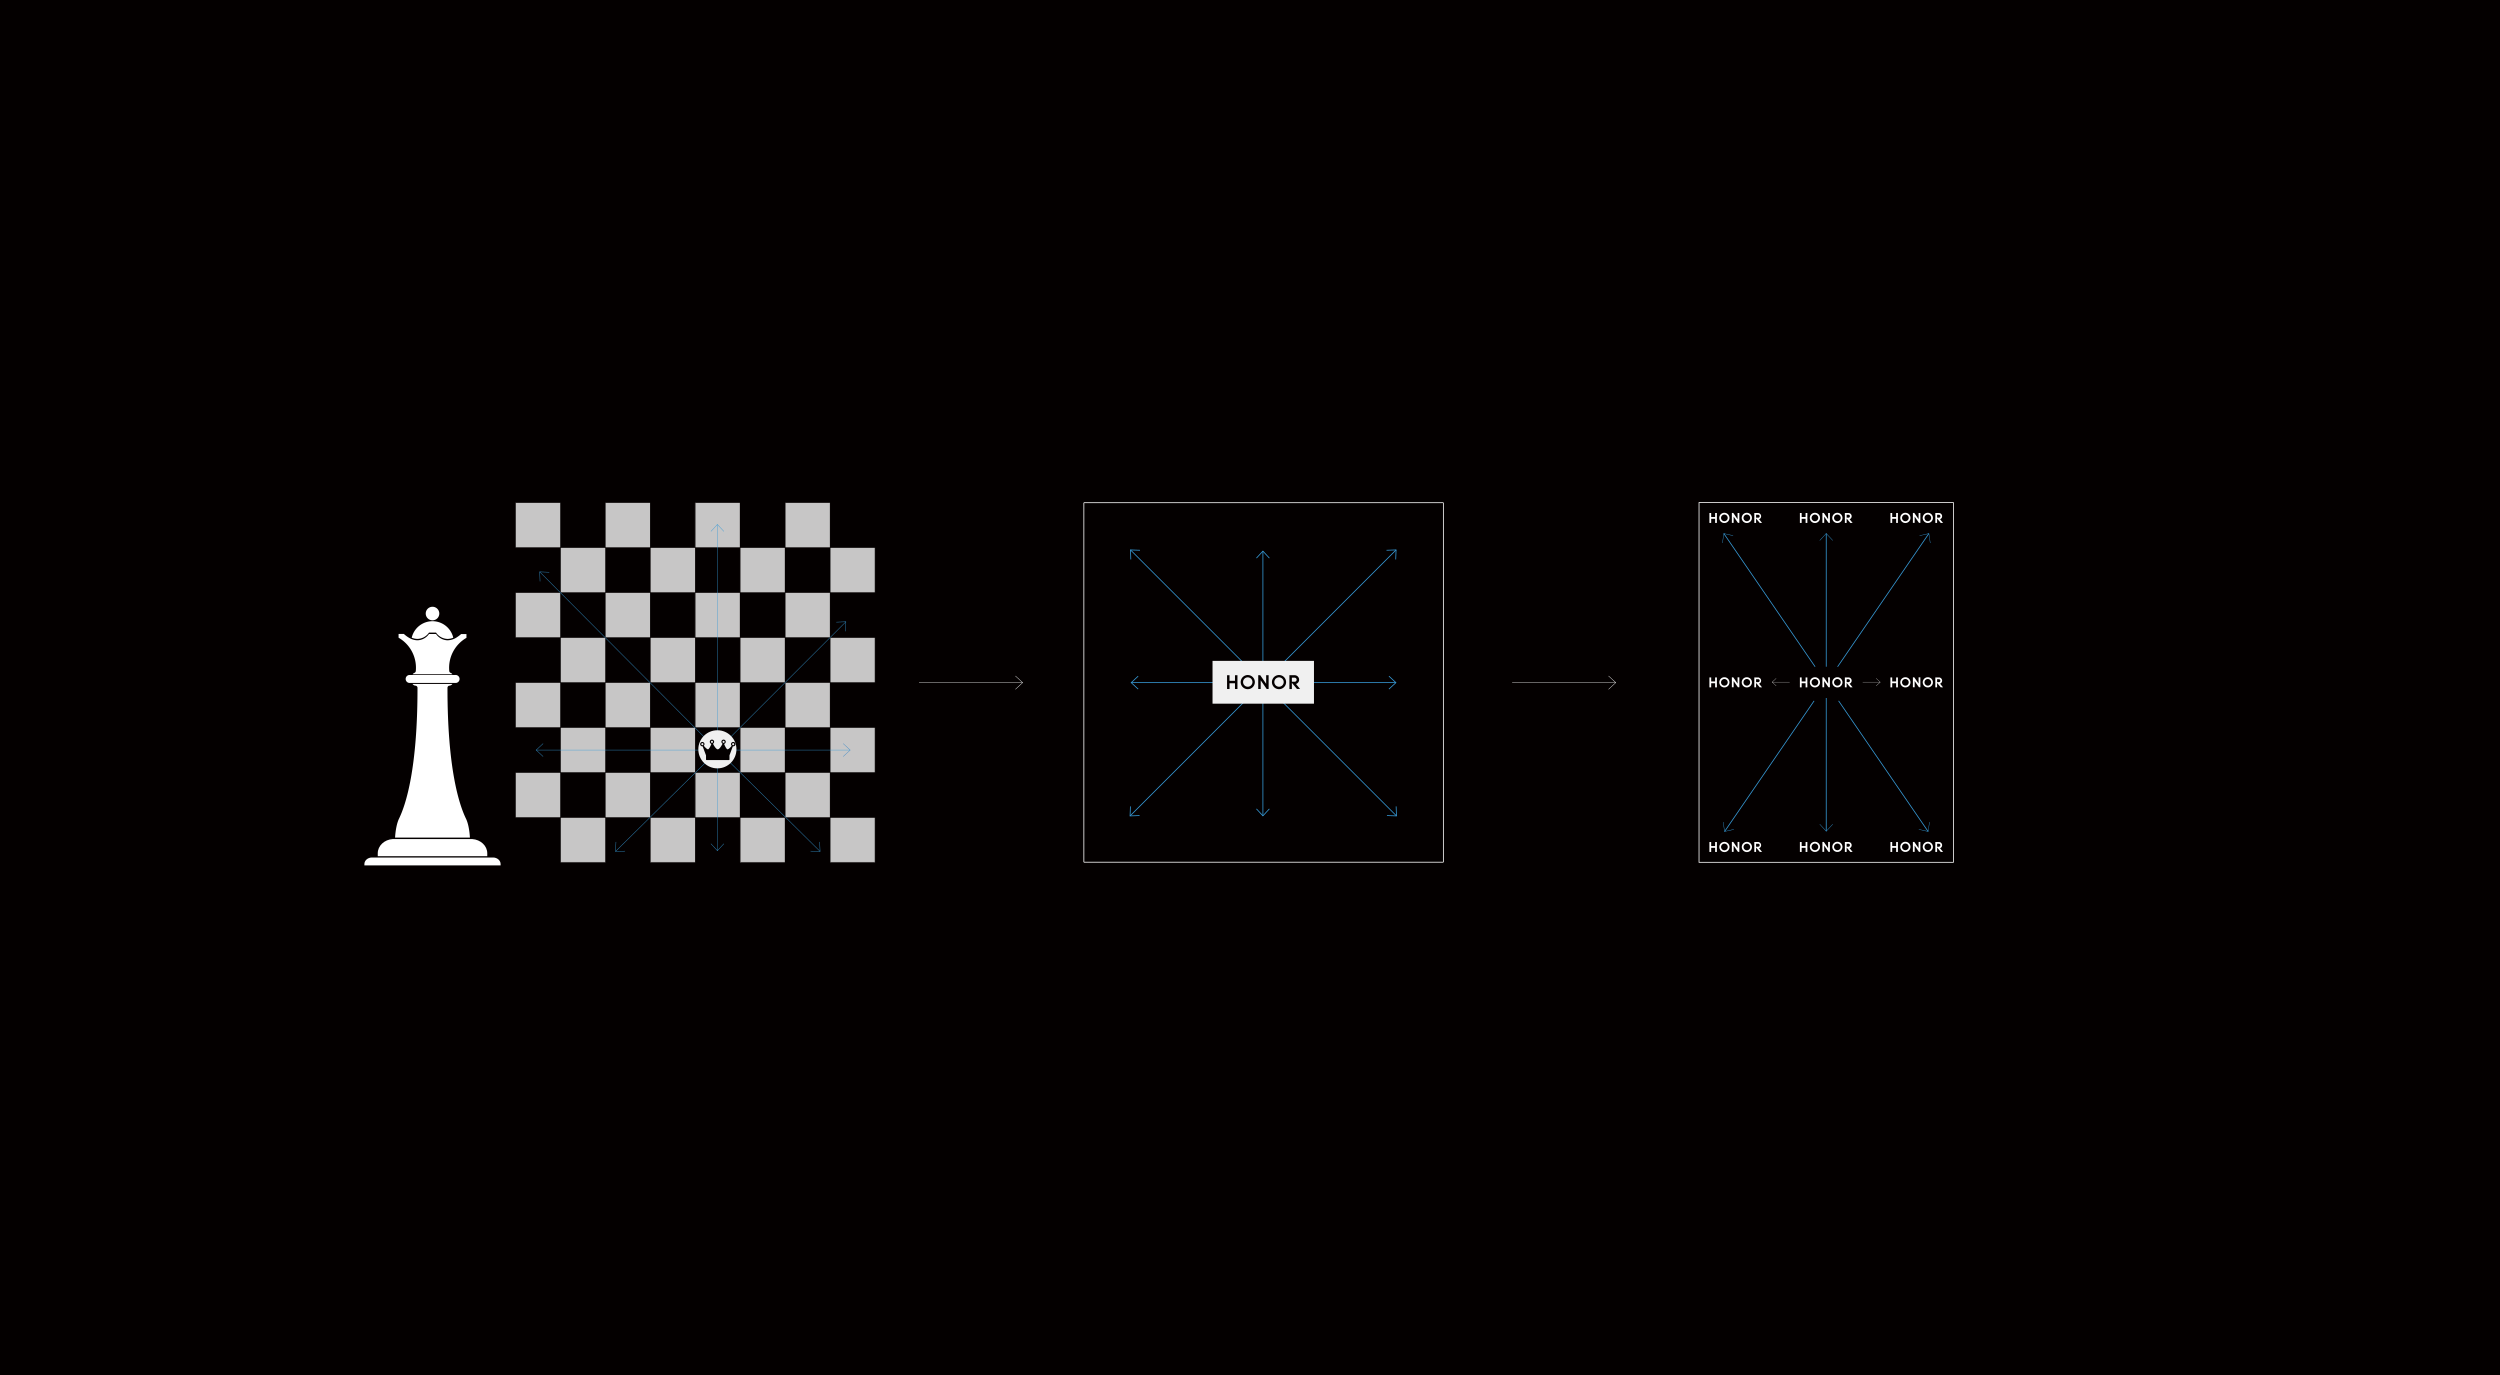 <svg id="图层_1" data-name="图层 1" xmlns="http://www.w3.org/2000/svg" viewBox="0 0 1600 880"><rect width="1600" height="880" style="fill:#040000"/><line x1="1250.1" y1="321.71" x2="1250.1" y2="341.3" style="fill:none;stroke:#716f6f;stroke-width:0.029px"/><line x1="1250.1" y1="532.28" x2="1250.1" y2="551.88" style="fill:none;stroke:#716f6f;stroke-width:0.029px"/><line x1="1250.1" y1="426.94" x2="1250.1" y2="446.54" style="fill:none;stroke:#716f6f;stroke-width:0.029px"/><line x1="588.17" y1="436.88" x2="654.48" y2="436.88" style="fill:none;stroke:#fff;stroke-miterlimit:10;stroke-width:0.25px"/><polyline points="649.87 432.6 654.48 436.88 649.87 441.17" style="fill:none;stroke:#fff;stroke-miterlimit:10;stroke-width:0.25px"/><line x1="967.77" y1="436.88" x2="1034.08" y2="436.88" style="fill:none;stroke:#fff;stroke-miterlimit:10;stroke-width:0.25px"/><polyline points="1029.47 432.6 1034.08 436.88 1029.47 441.17" style="fill:none;stroke:#fff;stroke-miterlimit:10;stroke-width:0.25px"/><rect x="329.95" y="321.73" width="28.73" height="28.73" style="fill:#c7c6c6"/><rect x="329.95" y="379.31" width="28.73" height="28.73" style="fill:#c7c6c6"/><rect x="329.95" y="436.89" width="28.73" height="28.73" style="fill:#c7c6c6"/><rect x="329.95" y="494.47" width="28.73" height="28.73" style="fill:#c7c6c6"/><rect x="387.36" y="321.73" width="28.73" height="28.73" style="fill:#c7c6c6"/><rect x="387.36" y="379.31" width="28.73" height="28.73" style="fill:#c7c6c6"/><rect x="387.36" y="436.89" width="28.73" height="28.73" style="fill:#c7c6c6"/><rect x="387.36" y="494.47" width="28.73" height="28.73" style="fill:#c7c6c6"/><rect x="444.77" y="321.73" width="28.73" height="28.73" style="fill:#c7c6c6"/><rect x="444.77" y="379.31" width="28.73" height="28.73" style="fill:#c7c6c6"/><rect x="444.77" y="436.89" width="28.73" height="28.73" style="fill:#c7c6c6"/><rect x="444.77" y="494.47" width="28.73" height="28.73" style="fill:#c7c6c6"/><rect x="502.49" y="321.73" width="28.73" height="28.73" style="fill:#c7c6c6"/><rect x="502.49" y="379.31" width="28.73" height="28.73" style="fill:#c7c6c6"/><rect x="502.49" y="436.89" width="28.73" height="28.73" style="fill:#c7c6c6"/><rect x="502.49" y="494.47" width="28.73" height="28.73" style="fill:#c7c6c6"/><rect x="358.77" y="350.52" width="28.73" height="28.73" style="fill:#c7c6c6"/><rect x="358.77" y="408.1" width="28.73" height="28.73" style="fill:#c7c6c6"/><rect x="358.77" y="465.67" width="28.73" height="28.73" style="fill:#c7c6c6"/><rect x="358.77" y="523.26" width="28.73" height="28.73" style="fill:#c7c6c6"/><rect x="416.18" y="350.52" width="28.73" height="28.73" style="fill:#c7c6c6"/><rect x="416.18" y="408.1" width="28.73" height="28.73" style="fill:#c7c6c6"/><rect x="416.18" y="465.67" width="28.73" height="28.73" style="fill:#c7c6c6"/><rect x="416.18" y="523.26" width="28.73" height="28.73" style="fill:#c7c6c6"/><rect x="473.59" y="350.52" width="28.73" height="28.73" style="fill:#c7c6c6"/><rect x="473.59" y="408.1" width="28.73" height="28.73" style="fill:#c7c6c6"/><rect x="473.59" y="465.67" width="28.73" height="28.73" style="fill:#c7c6c6"/><rect x="473.59" y="523.26" width="28.73" height="28.73" style="fill:#c7c6c6"/><rect x="531.31" y="350.52" width="28.73" height="28.73" style="fill:#c7c6c6"/><rect x="531.31" y="408.1" width="28.73" height="28.73" style="fill:#c7c6c6"/><rect x="531.31" y="465.67" width="28.73" height="28.73" style="fill:#c7c6c6"/><rect x="531.31" y="523.26" width="28.73" height="28.73" style="fill:#c7c6c6"/><path d="M560,551.81H330M560,523.05H330M560,494.29H330M560,465.53H330M560,436.77H330M560,408H330M560,379.25H330M560,350.49H330M560,321.73H330M560,551.81V321.73M531.27,551.81V321.73M502.51,551.81V321.73M473.75,551.81V321.73M445,551.81V321.73M416.23,551.81V321.73M387.47,551.81V321.73M358.71,551.81V321.73M330,551.81V321.73" style="fill:#fff;stroke:#040000;stroke-miterlimit:10;stroke-width:0.282px"/><polyline points="539.64 475.89 544.1 480.04 539.64 484.19" style="fill:none;stroke:#3484c6;stroke-miterlimit:10;stroke-width:0.244px"/><line x1="459.13" y1="335.65" x2="459.13" y2="469.01" style="fill:none;stroke:#369ad7;stroke-miterlimit:10;stroke-width:0.25px"/><polyline points="454.99 340.11 459.13 335.65 463.28 340.11" style="fill:none;stroke:#369ad7;stroke-miterlimit:10;stroke-width:0.25px"/><line x1="343.14" y1="480.04" x2="448.57" y2="480.04" style="fill:none;stroke:#369ad7;stroke-miterlimit:10;stroke-width:0.25px"/><polyline points="347.61 484.19 343.14 480.04 347.61 475.89" style="fill:none;stroke:#369ad7;stroke-miterlimit:10;stroke-width:0.25px"/><line x1="544.1" y1="480.04" x2="470.29" y2="480.04" style="fill:none;stroke:#369ad7;stroke-miterlimit:10;stroke-width:0.25px"/><line x1="459.13" y1="544.45" x2="459.13" y2="489.78" style="fill:none;stroke:#369ad7;stroke-miterlimit:10;stroke-width:0.25px"/><polyline points="463.28 539.99 459.13 544.45 454.99 539.99" style="fill:none;stroke:#369ad7;stroke-miterlimit:10;stroke-width:0.25px"/><line x1="524.85" y1="544.91" x2="466.08" y2="486.86" style="fill:none;stroke:#369ad7;stroke-miterlimit:10;stroke-width:0.25px"/><polyline points="524.59 538.83 524.85 544.91 518.76 544.73" style="fill:none;stroke:#369ad7;stroke-miterlimit:10;stroke-width:0.25px"/><line x1="393.95" y1="544.91" x2="452.03" y2="487.55" style="fill:none;stroke:#369ad7;stroke-miterlimit:10;stroke-width:0.25px"/><polyline points="400.03 544.73 393.94 544.91 394.21 538.83" style="fill:none;stroke:#369ad7;stroke-miterlimit:10;stroke-width:0.25px"/><line x1="345.42" y1="365.99" x2="450.84" y2="471.86" style="fill:none;stroke:#369ad7;stroke-miterlimit:10;stroke-width:0.25px"/><polyline points="345.63 372.08 345.42 365.99 351.51 366.23" style="fill:none;stroke:#369ad7;stroke-miterlimit:10;stroke-width:0.25px"/><line x1="541.35" y1="397.94" x2="467.43" y2="471.86" style="fill:none;stroke:#369ad7;stroke-miterlimit:10;stroke-width:0.25px"/><polyline points="535.26 398.17 541.35 397.94 541.13 404.03" style="fill:none;stroke:#369ad7;stroke-miterlimit:10;stroke-width:0.25px"/><path d="M320.39,551H233.21v-.88c0-2.32,2.18-4.21,4.86-4.21h77.48c2.67,0,4.84,1.89,4.84,4.21ZM251.4,535h50.81c5.41.34,9.64,4.33,9.64,9.12v1.84H241.76v-1.84c0-4.79,4.23-8.78,9.64-9.12m4-12.18c4.43-9.14,11.86-32.15,11.82-83.71a1.38,1.38,0,0,0-1.27-1.37,2.49,2.49,0,0,1-1.91-1.14l25.56,0a2.48,2.48,0,0,1-1.9,1.11,1.39,1.39,0,0,0-1.27,1.37c-.05,51.47,7.37,74.53,11.81,83.71,1.36,2.78,2.26,7.17,2.54,12.18h-47.9c.27-5,1.19-9.43,2.52-12.18m4.25-88.85a2.52,2.52,0,0,1,2.51-2.52h29.33a2.55,2.55,0,1,1-.1,5.1.72.72,0,0,0-.21.05l-29,0h0a2.53,2.53,0,0,1-2.51-2.58m-4.54-25.81v-2.42h3.38a19.34,19.34,0,0,0,2.55,2,17.1,17.1,0,0,0,1.57.91,10.25,10.25,0,0,0,4.59,1.17h0a9.31,9.31,0,0,0,7.39-4.05h4.48a9.27,9.27,0,0,0,7.37,4.06,11.21,11.21,0,0,0,6.07-2,19.82,19.82,0,0,0,2.63-2h3.41v2.42a22.1,22.1,0,0,0-11,21.24,1.39,1.39,0,0,0,.88,1.17,2.53,2.53,0,0,1,1.13.88H264.1a2.53,2.53,0,0,1,1.13-.88,1.39,1.39,0,0,0,.88-1.17,22.15,22.15,0,0,0-11-21.24m21.72-18.38a4.34,4.34,0,1,1-4.34,4.34,4.34,4.34,0,0,1,4.34-4.34" style="fill:none;stroke:#040000;stroke-miterlimit:10"/><path d="M320.39,553.87H233.21V553c0-2.32,2.18-4.2,4.86-4.2h77.48c2.67,0,4.84,1.88,4.84,4.2Z" style="fill:#fff"/><path d="M251.4,537h50.81c5.41.34,9.64,4.33,9.64,9.12v1.85H241.76v-1.85C241.76,541.29,246,537.3,251.4,537Z" style="fill:#fff"/><path d="M255.38,523.92c4.43-9.13,11.86-32.15,11.82-83.7a1.38,1.38,0,0,0-1.27-1.38A2.49,2.49,0,0,1,264,437.7l25.56,0a2.46,2.46,0,0,1-1.9,1.11,1.39,1.39,0,0,0-1.27,1.38c-.05,51.46,7.37,74.53,11.81,83.7,1.36,2.79,2.26,7.17,2.54,12.18h-47.9C253.13,531.16,254.05,526.67,255.38,523.92Z" style="fill:#fff"/><path d="M259.63,434.51a2.53,2.53,0,0,1,2.51-2.53h29.33a2.56,2.56,0,1,1-.1,5.11,1.3,1.3,0,0,0-.21,0l-29,0h0A2.53,2.53,0,0,1,259.63,434.51Z" style="fill:#fff"/><path d="M255.09,408.13v-2.42h3.38a19.34,19.34,0,0,0,2.55,2,17.1,17.1,0,0,0,1.57.91,10.25,10.25,0,0,0,4.59,1.17h0a9.31,9.31,0,0,0,7.39-4.05h4.48a9.27,9.27,0,0,0,7.37,4.06,11.21,11.21,0,0,0,6.07-2,19.82,19.82,0,0,0,2.63-2h3.41v2.42a22.1,22.1,0,0,0-11,21.24,1.39,1.39,0,0,0,.88,1.17,2.53,2.53,0,0,1,1.13.88H264.1a2.53,2.53,0,0,1,1.13-.88,1.39,1.39,0,0,0,.88-1.17A22.15,22.15,0,0,0,255.09,408.13Z" style="fill:#fff"/><path d="M276.81,388.33a4.34,4.34,0,1,1-4.34,4.34A4.34,4.34,0,0,1,276.81,388.33Z" style="fill:#fff"/><path d="M267.18,408.91h0a9.31,9.31,0,0,0,7.39-4.05h4.48a9.27,9.27,0,0,0,7.37,4.06,9.86,9.86,0,0,0,3.67-.79,13.65,13.65,0,0,0-26.59,0,9.91,9.91,0,0,0,3.68.77" style="fill:#fff"/><path d="M1227.9,542.84l-2.75-4h-.9v6.35h1.13v-4l2.76,4h.89v-6.35h-1.13Zm13.11-.94h-1.26V540H1241a.94.94,0,0,1,0,1.87m.63,1a2.07,2.07,0,0,0-.62-4h-2.41v6.35h1.14v-2.83l2.35,2.83h1.48Zm-7.82,1.26a2.13,2.13,0,1,1,2.13-2.13,2.13,2.13,0,0,1-2.13,2.13m0-5.39a3.26,3.26,0,1,0,3.26,3.26,3.26,3.26,0,0,0-3.26-3.26m-14.37,5.39a2.13,2.13,0,1,1,2.13-2.13,2.13,2.13,0,0,1-2.13,2.13m0-5.39a3.26,3.26,0,1,0,3.27,3.26,3.26,3.26,0,0,0-3.27-3.26" style="fill:#fff"/><polygon points="1213.53 541.47 1211.01 541.47 1211.01 538.89 1209.88 538.89 1209.88 545.25 1211.01 545.25 1211.01 542.61 1213.53 542.61 1213.53 545.25 1214.66 545.25 1214.66 538.89 1213.53 538.89 1213.53 541.47" style="fill:#fff"/><path d="M1227.9,332.27l-2.75-4h-.9v6.36h1.13v-4l2.76,4h.89V328.3h-1.13Zm13.11-.95h-1.26v-1.87H1241a.94.94,0,0,1,0,1.87m.63,1a2.07,2.07,0,0,0-.62-4h-2.41v6.36h1.14v-2.83l2.35,2.83h1.48Zm-7.82,1.26a2.13,2.13,0,1,1,2.13-2.13,2.13,2.13,0,0,1-2.13,2.13m0-5.39a3.27,3.27,0,1,0,3.26,3.26,3.26,3.26,0,0,0-3.26-3.26m-14.37,5.39a2.13,2.13,0,1,1,2.13-2.13,2.13,2.13,0,0,1-2.13,2.13m0-5.39a3.27,3.27,0,1,0,3.27,3.26,3.26,3.26,0,0,0-3.27-3.26" style="fill:#fff"/><polygon points="1213.53 330.89 1211.01 330.89 1211.01 328.32 1209.88 328.32 1209.88 334.68 1211.01 334.68 1211.01 332.03 1213.53 332.03 1213.53 334.68 1214.66 334.68 1214.66 328.32 1213.53 328.32 1213.53 330.89" style="fill:#fff"/><line x1="1203.34" y1="328.25" x2="1250.13" y2="328.25" style="fill:none;stroke:#716f6f;stroke-width:0.029px"/><line x1="1203.35" y1="321.71" x2="1203.35" y2="341.32" style="fill:none;stroke:#716f6f;stroke-width:0.029px"/><line x1="1243.58" y1="321.71" x2="1243.58" y2="341.32" style="fill:none;stroke:#716f6f;stroke-width:0.029px"/><line x1="1203.33" y1="321.73" x2="1250.13" y2="321.73" style="fill:none;stroke:#716f6f;stroke-width:0.029px"/><line x1="1209.87" y1="321.71" x2="1209.87" y2="341.32" style="fill:none;stroke:#716f6f;stroke-width:0.029px"/><line x1="1203.34" y1="334.76" x2="1250.13" y2="334.76" style="fill:none;stroke:#716f6f;stroke-width:0.029px"/><line x1="1203.33" y1="341.31" x2="1250.13" y2="341.31" style="fill:none;stroke:#716f6f;stroke-width:0.029px"/><path d="M1112.05,542.84l-2.76-4h-.9v6.35h1.13v-4l2.77,4h.89v-6.35h-1.13Zm13.1-.94h-1.26V540h1.26a.94.94,0,1,1,0,1.87m.64,1a2.07,2.07,0,0,0-.62-4h-2.41v6.35h1.13v-2.83l2.36,2.83h1.47ZM1118,544.2a2.13,2.13,0,1,1,2.13-2.13,2.13,2.13,0,0,1-2.13,2.13m0-5.39a3.26,3.26,0,1,0,3.26,3.26,3.26,3.26,0,0,0-3.26-3.26m-14.37,5.39a2.13,2.13,0,1,1,2.13-2.13,2.13,2.13,0,0,1-2.13,2.13m0-5.39a3.26,3.26,0,1,0,3.26,3.26,3.26,3.26,0,0,0-3.26-3.26" style="fill:#fff"/><polygon points="1097.68 541.47 1095.16 541.47 1095.16 538.89 1094.02 538.89 1094.02 545.25 1095.16 545.25 1095.16 542.61 1097.68 542.61 1097.68 545.25 1098.81 545.25 1098.81 538.89 1097.68 538.89 1097.68 541.47" style="fill:#fff"/><path d="M1112.05,332.27l-2.76-4h-.9v6.36h1.13v-4l2.77,4h.89V328.3h-1.13Zm13.1-.95h-1.26v-1.87h1.26a.94.94,0,1,1,0,1.87m.64,1a2.07,2.07,0,0,0-.62-4h-2.41v6.36h1.13v-2.83l2.36,2.83h1.47Zm-7.82,1.26a2.13,2.13,0,1,1,2.13-2.13,2.13,2.13,0,0,1-2.13,2.13m0-5.39a3.27,3.27,0,1,0,3.26,3.26,3.26,3.26,0,0,0-3.26-3.26m-14.37,5.39a2.13,2.13,0,1,1,2.13-2.13,2.13,2.13,0,0,1-2.13,2.13m0-5.39a3.27,3.27,0,1,0,3.26,3.26,3.26,3.26,0,0,0-3.26-3.26" style="fill:#fff"/><polygon points="1097.68 330.89 1095.16 330.89 1095.16 328.32 1094.02 328.32 1094.02 334.68 1095.16 334.68 1095.16 332.03 1097.68 332.03 1097.68 334.68 1098.81 334.68 1098.81 328.32 1097.68 328.32 1097.68 330.89" style="fill:#fff"/><line x1="1087.49" y1="328.25" x2="1134.27" y2="328.25" style="fill:none;stroke:#716f6f;stroke-width:0.029px"/><line x1="1087.5" y1="321.71" x2="1087.5" y2="341.3" style="fill:none;stroke:#716f6f;stroke-width:0.029px"/><line x1="1127.73" y1="321.71" x2="1127.73" y2="341.19" style="fill:none;stroke:#716f6f;stroke-width:0.029px"/><line x1="1087.48" y1="321.73" x2="1134.27" y2="321.73" style="fill:none;stroke:#716f6f;stroke-width:0.029px"/><line x1="1094.02" y1="321.71" x2="1094.02" y2="341.2" style="fill:none;stroke:#716f6f;stroke-width:0.029px"/><line x1="1134.25" y1="321.71" x2="1134.25" y2="341.32" style="fill:none;stroke:#716f6f;stroke-width:0.029px"/><line x1="1087.49" y1="334.76" x2="1135.45" y2="334.76" style="fill:none;stroke:#716f6f;stroke-width:0.029px"/><line x1="1087.48" y1="341.31" x2="1134.27" y2="341.31" style="fill:none;stroke:#716f6f;stroke-width:0.029px"/><path d="M1170,542.84l-2.75-4h-.91v6.35h1.14v-4l2.76,4h.89v-6.35H1170Zm13.11-.94h-1.27V540h1.27a.94.94,0,0,1,0,1.87m.63,1a2.07,2.07,0,0,0-.62-4h-2.41v6.35h1.13v-2.83l2.36,2.83h1.48Zm-7.82,1.26a2.13,2.13,0,1,1,2.13-2.13,2.13,2.13,0,0,1-2.13,2.13m0-5.39a3.26,3.26,0,1,0,3.26,3.26,3.26,3.26,0,0,0-3.26-3.26m-14.37,5.39a2.13,2.13,0,1,1,2.13-2.13,2.13,2.13,0,0,1-2.13,2.13m0-5.39a3.26,3.26,0,1,0,3.27,3.26,3.26,3.26,0,0,0-3.27-3.26" style="fill:#fff"/><polygon points="1155.58 541.47 1153.06 541.47 1153.06 538.89 1151.93 538.89 1151.93 545.25 1153.06 545.25 1153.06 542.61 1155.58 542.61 1155.58 545.25 1156.71 545.25 1156.71 538.89 1155.58 538.89 1155.58 541.47" style="fill:#fff"/><line x1="1203.34" y1="538.82" x2="1250.13" y2="538.82" style="fill:none;stroke:#716f6f;stroke-width:0.029px"/><line x1="1203.35" y1="532.28" x2="1203.35" y2="551.88" style="fill:none;stroke:#716f6f;stroke-width:0.029px"/><line x1="1243.58" y1="532.28" x2="1243.58" y2="551.89" style="fill:none;stroke:#716f6f;stroke-width:0.029px"/><line x1="1203.33" y1="532.3" x2="1250.13" y2="532.3" style="fill:none;stroke:#716f6f;stroke-width:0.029px"/><line x1="1209.87" y1="532.28" x2="1209.87" y2="551.88" style="fill:none;stroke:#716f6f;stroke-width:0.029px"/><line x1="1203.34" y1="545.34" x2="1250.13" y2="545.34" style="fill:none;stroke:#716f6f;stroke-width:0.029px"/><line x1="1203.33" y1="551.88" x2="1250.13" y2="551.88" style="fill:none;stroke:#716f6f;stroke-width:0.029px"/><line x1="1087.49" y1="538.82" x2="1134.27" y2="538.82" style="fill:none;stroke:#716f6f;stroke-width:0.029px"/><line x1="1087.5" y1="532.29" x2="1087.5" y2="552.01" style="fill:none;stroke:#716f6f;stroke-width:0.029px"/><line x1="1127.73" y1="532.29" x2="1127.73" y2="552.01" style="fill:none;stroke:#716f6f;stroke-width:0.029px"/><line x1="1087.48" y1="532.3" x2="1134.27" y2="532.3" style="fill:none;stroke:#716f6f;stroke-width:0.029px"/><line x1="1094.02" y1="532.28" x2="1094.02" y2="552.01" style="fill:none;stroke:#716f6f;stroke-width:0.029px"/><line x1="1134.25" y1="532.28" x2="1134.25" y2="551.89" style="fill:none;stroke:#716f6f;stroke-width:0.029px"/><line x1="1087.49" y1="545.34" x2="1134.27" y2="545.34" style="fill:none;stroke:#716f6f;stroke-width:0.029px"/><line x1="1087.48" y1="551.88" x2="1134.27" y2="551.88" style="fill:none;stroke:#716f6f;stroke-width:0.029px"/><line x1="1145.39" y1="538.82" x2="1192.18" y2="538.82" style="fill:none;stroke:#716f6f;stroke-width:0.029px"/><line x1="1145.4" y1="532.28" x2="1145.4" y2="551.88" style="fill:none;stroke:#716f6f;stroke-width:0.029px"/><line x1="1185.63" y1="532.28" x2="1185.63" y2="551.88" style="fill:none;stroke:#716f6f;stroke-width:0.029px"/><line x1="1145.38" y1="532.3" x2="1192.17" y2="532.3" style="fill:none;stroke:#716f6f;stroke-width:0.029px"/><line x1="1151.92" y1="532.28" x2="1151.92" y2="551.89" style="fill:none;stroke:#716f6f;stroke-width:0.029px"/><line x1="1192.15" y1="532.28" x2="1192.15" y2="551.89" style="fill:none;stroke:#716f6f;stroke-width:0.029px"/><line x1="1145.39" y1="545.34" x2="1192.18" y2="545.34" style="fill:none;stroke:#716f6f;stroke-width:0.029px"/><line x1="1145.38" y1="551.88" x2="1192.17" y2="551.88" style="fill:none;stroke:#716f6f;stroke-width:0.029px"/><path d="M1170,332.27l-2.75-4h-.91v6.36h1.14v-4l2.76,4h.89V328.3H1170Zm13.11-.95h-1.27v-1.87h1.27a.94.94,0,0,1,0,1.87m.63,1a2.07,2.07,0,0,0-.62-4h-2.41v6.36h1.13v-2.83l2.36,2.83h1.48Zm-7.82,1.26a2.13,2.13,0,1,1,2.13-2.13,2.13,2.13,0,0,1-2.13,2.13m0-5.39a3.27,3.27,0,1,0,3.26,3.26,3.26,3.26,0,0,0-3.26-3.26m-14.37,5.39a2.13,2.13,0,1,1,2.13-2.13,2.13,2.13,0,0,1-2.13,2.13m0-5.39a3.27,3.27,0,1,0,3.27,3.26,3.26,3.26,0,0,0-3.27-3.26" style="fill:#fff"/><polygon points="1155.58 330.89 1153.06 330.89 1153.06 328.32 1151.93 328.32 1151.93 334.68 1153.06 334.68 1153.06 332.03 1155.58 332.03 1155.58 334.68 1156.71 334.68 1156.71 328.32 1155.58 328.32 1155.58 330.89" style="fill:#fff"/><line x1="1145.39" y1="328.25" x2="1192.18" y2="328.25" style="fill:none;stroke:#716f6f;stroke-width:0.029px"/><line x1="1145.4" y1="321.71" x2="1145.4" y2="341.3" style="fill:none;stroke:#716f6f;stroke-width:0.029px"/><line x1="1185.63" y1="321.71" x2="1185.63" y2="341.3" style="fill:none;stroke:#716f6f;stroke-width:0.029px"/><line x1="1145.38" y1="321.73" x2="1192.17" y2="321.73" style="fill:none;stroke:#716f6f;stroke-width:0.029px"/><line x1="1151.92" y1="321.71" x2="1151.92" y2="341.2" style="fill:none;stroke:#716f6f;stroke-width:0.029px"/><line x1="1192.15" y1="321.71" x2="1192.15" y2="341.32" style="fill:none;stroke:#716f6f;stroke-width:0.029px"/><line x1="1145.39" y1="334.76" x2="1192.18" y2="334.76" style="fill:none;stroke:#716f6f;stroke-width:0.029px"/><line x1="1145.38" y1="341.31" x2="1192.17" y2="341.31" style="fill:none;stroke:#716f6f;stroke-width:0.029px"/><path d="M1227.9,437.51l-2.75-4h-.9v6.36h1.13v-4l2.76,4h.89v-6.36h-1.13Zm13.11-.95h-1.26v-1.87H1241a.94.94,0,0,1,0,1.87m.63,1a2.07,2.07,0,0,0-.62-4h-2.41v6.35h1.14v-2.83l2.35,2.83h1.48Zm-7.82,1.26a2.13,2.13,0,1,1,2.13-2.13,2.13,2.13,0,0,1-2.13,2.13m0-5.39a3.26,3.26,0,1,0,3.26,3.26,3.26,3.26,0,0,0-3.26-3.26m-14.37,5.39a2.13,2.13,0,1,1,2.13-2.13,2.13,2.13,0,0,1-2.13,2.13m0-5.39a3.26,3.26,0,1,0,3.27,3.26,3.26,3.26,0,0,0-3.27-3.26" style="fill:#fff"/><polygon points="1213.53 436.13 1211.01 436.13 1211.01 433.56 1209.88 433.56 1209.88 439.92 1211.01 439.92 1211.01 437.27 1213.53 437.27 1213.53 439.92 1214.66 439.92 1214.66 433.56 1213.53 433.56 1213.53 436.13" style="fill:#fff"/><line x1="1203.34" y1="433.48" x2="1250.13" y2="433.48" style="fill:none;stroke:#716f6f;stroke-width:0.029px"/><line x1="1203.35" y1="426.94" x2="1203.35" y2="446.55" style="fill:none;stroke:#716f6f;stroke-width:0.029px"/><line x1="1243.58" y1="426.94" x2="1243.58" y2="446.54" style="fill:none;stroke:#716f6f;stroke-width:0.029px"/><line x1="1203.33" y1="426.97" x2="1250.13" y2="426.97" style="fill:none;stroke:#716f6f;stroke-width:0.029px"/><line x1="1209.87" y1="426.94" x2="1209.87" y2="446.54" style="fill:none;stroke:#716f6f;stroke-width:0.029px"/><line x1="1203.34" y1="440" x2="1250.13" y2="440" style="fill:none;stroke:#716f6f;stroke-width:0.029px"/><line x1="1203.33" y1="446.55" x2="1250.13" y2="446.55" style="fill:none;stroke:#716f6f;stroke-width:0.029px"/><polygon points="1097.68 436.13 1095.16 436.13 1095.16 433.56 1094.02 433.56 1094.02 439.92 1095.16 439.92 1095.16 437.27 1097.68 437.27 1097.68 439.92 1098.81 439.92 1098.81 433.56 1097.68 433.56 1097.68 436.13" style="fill:#fff"/><line x1="1087.49" y1="433.48" x2="1134.27" y2="433.48" style="fill:none;stroke:#716f6f;stroke-width:0.029px"/><line x1="1087.5" y1="426.94" x2="1087.5" y2="446.54" style="fill:none;stroke:#716f6f;stroke-width:0.029px"/><line x1="1127.73" y1="426.94" x2="1127.73" y2="446.38" style="fill:none;stroke:#716f6f;stroke-width:0.029px"/><line x1="1087.48" y1="426.97" x2="1134.27" y2="426.97" style="fill:none;stroke:#716f6f;stroke-width:0.029px"/><line x1="1094.02" y1="426.94" x2="1094.02" y2="446.38" style="fill:none;stroke:#716f6f;stroke-width:0.029px"/><line x1="1134.25" y1="426.94" x2="1134.25" y2="446.55" style="fill:none;stroke:#716f6f;stroke-width:0.029px"/><line x1="1087.49" y1="440" x2="1134.27" y2="440" style="fill:none;stroke:#716f6f;stroke-width:0.029px"/><line x1="1087.48" y1="446.55" x2="1134.27" y2="446.55" style="fill:none;stroke:#716f6f;stroke-width:0.029px"/><path d="M1112.05,437.51l-2.76-4h-.9v6.36h1.13v-4l2.77,4h.89v-6.36h-1.13Zm13.1-.95h-1.26v-1.87h1.26a.94.94,0,1,1,0,1.87m.64,1a2.07,2.07,0,0,0-.62-4h-2.41v6.35h1.13v-2.83l2.36,2.83h1.47Zm-7.82,1.26a2.13,2.13,0,1,1,2.13-2.13,2.13,2.13,0,0,1-2.13,2.13m0-5.39a3.26,3.26,0,1,0,3.26,3.26,3.26,3.26,0,0,0-3.26-3.26m-14.37,5.39a2.13,2.13,0,1,1,2.13-2.13,2.13,2.13,0,0,1-2.13,2.13m0-5.39a3.26,3.26,0,1,0,3.26,3.26,3.26,3.26,0,0,0-3.26-3.26" style="fill:#fff"/><path d="M1170,437.51l-2.75-4h-.91v6.36h1.14v-4l2.76,4h.89v-6.36H1170Zm13.11-.95h-1.27v-1.87h1.27a.94.94,0,0,1,0,1.87m.63,1a2.07,2.07,0,0,0-.62-4h-2.41v6.35h1.13v-2.83l2.36,2.83h1.48Zm-7.82,1.26a2.13,2.13,0,1,1,2.13-2.13,2.13,2.13,0,0,1-2.13,2.13m0-5.39a3.26,3.26,0,1,0,3.26,3.26,3.26,3.26,0,0,0-3.26-3.26m-14.37,5.39a2.13,2.13,0,1,1,2.13-2.13,2.13,2.13,0,0,1-2.13,2.13m0-5.39a3.26,3.26,0,1,0,3.27,3.26,3.26,3.26,0,0,0-3.27-3.26" style="fill:#fff"/><polygon points="1155.58 436.13 1153.06 436.13 1153.06 433.56 1151.93 433.56 1151.93 439.92 1153.06 439.92 1153.06 437.27 1155.58 437.27 1155.58 439.92 1156.71 439.92 1156.71 433.56 1155.58 433.56 1155.58 436.13" style="fill:#fff"/><line x1="1145.39" y1="433.48" x2="1192.18" y2="433.48" style="fill:none;stroke:#716f6f;stroke-width:0.029px"/><line x1="1145.4" y1="426.94" x2="1145.4" y2="446.54" style="fill:none;stroke:#716f6f;stroke-width:0.029px"/><line x1="1185.63" y1="426.94" x2="1185.63" y2="446.54" style="fill:none;stroke:#716f6f;stroke-width:0.029px"/><line x1="1145.38" y1="426.97" x2="1192.17" y2="426.97" style="fill:none;stroke:#716f6f;stroke-width:0.029px"/><line x1="1151.92" y1="426.94" x2="1151.92" y2="446.36" style="fill:none;stroke:#716f6f;stroke-width:0.029px"/><line x1="1192.15" y1="426.94" x2="1192.15" y2="446.55" style="fill:none;stroke:#716f6f;stroke-width:0.029px"/><line x1="1145.39" y1="440" x2="1192.18" y2="440" style="fill:none;stroke:#716f6f;stroke-width:0.029px"/><line x1="1145.38" y1="446.55" x2="1192.17" y2="446.55" style="fill:none;stroke:#716f6f;stroke-width:0.029px"/><line x1="1134.16" y1="436.55" x2="1145.38" y2="436.55" style="fill:none;stroke:#fff;stroke-miterlimit:10;stroke-width:0.162px"/><polyline points="1136.76 438.97 1134.16 436.55 1136.76 434.14" style="fill:none;stroke:#fff;stroke-miterlimit:10;stroke-width:0.162px"/><line x1="1192.12" y1="436.55" x2="1203.33" y2="436.55" style="fill:none;stroke:#fff;stroke-miterlimit:10;stroke-width:0.162px"/><polyline points="1200.73 434.14 1203.33 436.55 1200.73 438.97" style="fill:none;stroke:#fff;stroke-miterlimit:10;stroke-width:0.162px"/><line x1="1168.79" y1="341.44" x2="1168.79" y2="426.7" style="fill:none;stroke:#369ad7;stroke-miterlimit:10;stroke-width:0.5px"/><polyline points="1164.64 345.9 1168.79 341.44 1172.94 345.9" style="fill:none;stroke:#369ad7;stroke-miterlimit:10;stroke-width:0.25px"/><line x1="1168.79" y1="446.72" x2="1168.79" y2="531.98" style="fill:none;stroke:#369ad7;stroke-miterlimit:10;stroke-width:0.5px"/><polyline points="1172.94 527.52 1168.79 531.98 1164.65 527.52" style="fill:none;stroke:#369ad7;stroke-miterlimit:10;stroke-width:0.25px"/><line x1="1103.26" y1="341.48" x2="1161.68" y2="426.73" style="fill:none;stroke:#369ad7;stroke-miterlimit:10;stroke-width:0.5px"/><polyline points="1102.36 347.5 1103.26 341.48 1109.2 342.81" style="fill:none;stroke:#369ad7;stroke-miterlimit:10;stroke-width:0.25px"/><line x1="1176.7" y1="448.55" x2="1233.99" y2="532.15" style="fill:none;stroke:#369ad7;stroke-miterlimit:10;stroke-width:0.5px"/><polyline points="1234.89 526.12 1233.99 532.15 1228.04 530.81" style="fill:none;stroke:#369ad7;stroke-miterlimit:10;stroke-width:0.25px"/><line x1="1234.47" y1="341.48" x2="1176.05" y2="426.73" style="fill:none;stroke:#369ad7;stroke-miterlimit:10;stroke-width:0.5px"/><polyline points="1235.37 347.5 1234.47 341.48 1228.53 342.81" style="fill:none;stroke:#369ad7;stroke-miterlimit:10;stroke-width:0.25px"/><line x1="1161.03" y1="448.55" x2="1103.74" y2="532.15" style="fill:none;stroke:#369ad7;stroke-miterlimit:10;stroke-width:0.5px"/><polyline points="1102.84 526.12 1103.74 532.15 1109.69 530.81" style="fill:none;stroke:#369ad7;stroke-miterlimit:10;stroke-width:0.25px"/><line x1="723.51" y1="351.95" x2="893.74" y2="522.18" style="fill:none;stroke:#369ad7;stroke-miterlimit:10;stroke-width:0.5px"/><polyline points="723.73 358.04 723.51 351.95 729.6 352.17" style="fill:none;stroke:#369ad7;stroke-miterlimit:10;stroke-width:0.5px"/><polyline points="893.52 516.09 893.74 522.18 887.65 521.96" style="fill:none;stroke:#369ad7;stroke-miterlimit:10;stroke-width:0.5px"/><line x1="723.97" y1="436.88" x2="893.38" y2="436.88" style="fill:none;stroke:#369ad7;stroke-miterlimit:10;stroke-width:0.5px"/><polyline points="728.43 441.03 723.97 436.88 728.43 432.74" style="fill:none;stroke:#369ad7;stroke-miterlimit:10;stroke-width:0.5px"/><polyline points="888.91 432.74 893.38 436.89 888.91 441.03" style="fill:none;stroke:#369ad7;stroke-miterlimit:10;stroke-width:0.5px"/><line x1="808.26" y1="352.72" x2="808.26" y2="522.13" style="fill:none;stroke:#369ad7;stroke-miterlimit:10;stroke-width:0.5px"/><polyline points="804.12 357.19 808.26 352.73 812.41 357.19" style="fill:none;stroke:#369ad7;stroke-miterlimit:10;stroke-width:0.5px"/><polyline points="812.41 517.67 808.26 522.13 804.12 517.67" style="fill:none;stroke:#369ad7;stroke-miterlimit:10;stroke-width:0.5px"/><line x1="893.48" y1="351.95" x2="723.25" y2="522.18" style="fill:none;stroke:#369ad7;stroke-miterlimit:10;stroke-width:0.5px"/><polyline points="887.39 352.17 893.48 351.95 893.26 358.04" style="fill:none;stroke:#369ad7;stroke-miterlimit:10;stroke-width:0.5px"/><polyline points="729.34 521.96 723.25 522.18 723.47 516.09" style="fill:none;stroke:#369ad7;stroke-miterlimit:10;stroke-width:0.5px"/><rect x="776.02" y="422.96" width="64.92" height="27.39" style="fill:#f0f0f0"/><path d="M810.34,437.63l-3.81-5.51h-1.26v8.82h1.58v-5.53l3.83,5.53h1.24v-8.82h-1.58Zm18.2-1.31h-1.75v-2.6h1.75a1.3,1.3,0,1,1,0,2.6m.89,1.43a2.87,2.87,0,0,0-.87-5.61h-3.34V441h1.57V437l3.28,3.93h2Zm-10.86,1.76a3,3,0,1,1,3-3,3,3,0,0,1-3,3m0-7.49a4.53,4.53,0,1,0,4.53,4.53,4.53,4.53,0,0,0-4.53-4.53m-20,7.49a3,3,0,1,1,3-3,3,3,0,0,1-3,3m0-7.49a4.53,4.53,0,1,0,4.53,4.53,4.53,4.53,0,0,0-4.53-4.53" style="fill:#040000"/><polygon points="790.39 435.72 786.89 435.72 786.89 432.14 785.32 432.14 785.32 440.97 786.89 440.97 786.89 437.29 790.39 437.29 790.39 440.97 791.97 440.97 791.97 432.14 790.39 432.14 790.39 435.72" style="fill:#040000"/><path d="M923.76,551.81H693.67M923.76,321.73H693.67M923.76,551.81V321.73M693.67,551.81V321.73" style="fill:#fff;stroke:#fff;stroke-miterlimit:10;stroke-width:0.5px"/><circle cx="459.13" cy="479.56" r="12.2" style="fill:#f0f0f0"/><path d="M469.23,476.92a.67.67,0,1,1,.67-.67.67.67,0,0,1-.67.67M455,474.79a.66.66,0,1,1,.66.66.66.66,0,0,1-.66-.66m8.09-.67a.67.67,0,1,1-.67.67.67.67,0,0,1,.67-.67m-14.24,2.13a.67.67,0,1,1,.66.67.67.67,0,0,1-.66-.67m20.38-1.38a1.38,1.38,0,0,0-1.38,1.38,1.36,1.36,0,0,0,.47,1c-.73,1-2,2.31-2.69,2.31-.58,0-1.55-1.73-2.21-3.47a1.39,1.39,0,1,0-1.72-1.34,1.41,1.41,0,0,0,.73,1.22c-.72,1.51-2.06,3.59-3.06,3.59s-2.33-2.08-3.06-3.59a1.39,1.39,0,1,0-1,.12c-.66,1.74-1.64,3.47-2.22,3.47s-1.95-1.33-2.68-2.31a1.36,1.36,0,0,0,.47-1,1.39,1.39,0,1,0-1.39,1.39l.2,0,2.16,5.79v2.65a.36.36,0,0,0,.36.36h14.29a.36.36,0,0,0,.36-.36v-2.65l2.16-5.79.19,0a1.39,1.39,0,1,0,0-2.77" style="fill:#040000"/><rect x="1087.38" y="321.64" width="162.79" height="230.24" style="fill:none;stroke:#fff;stroke-miterlimit:10;stroke-width:0.5px"/></svg>